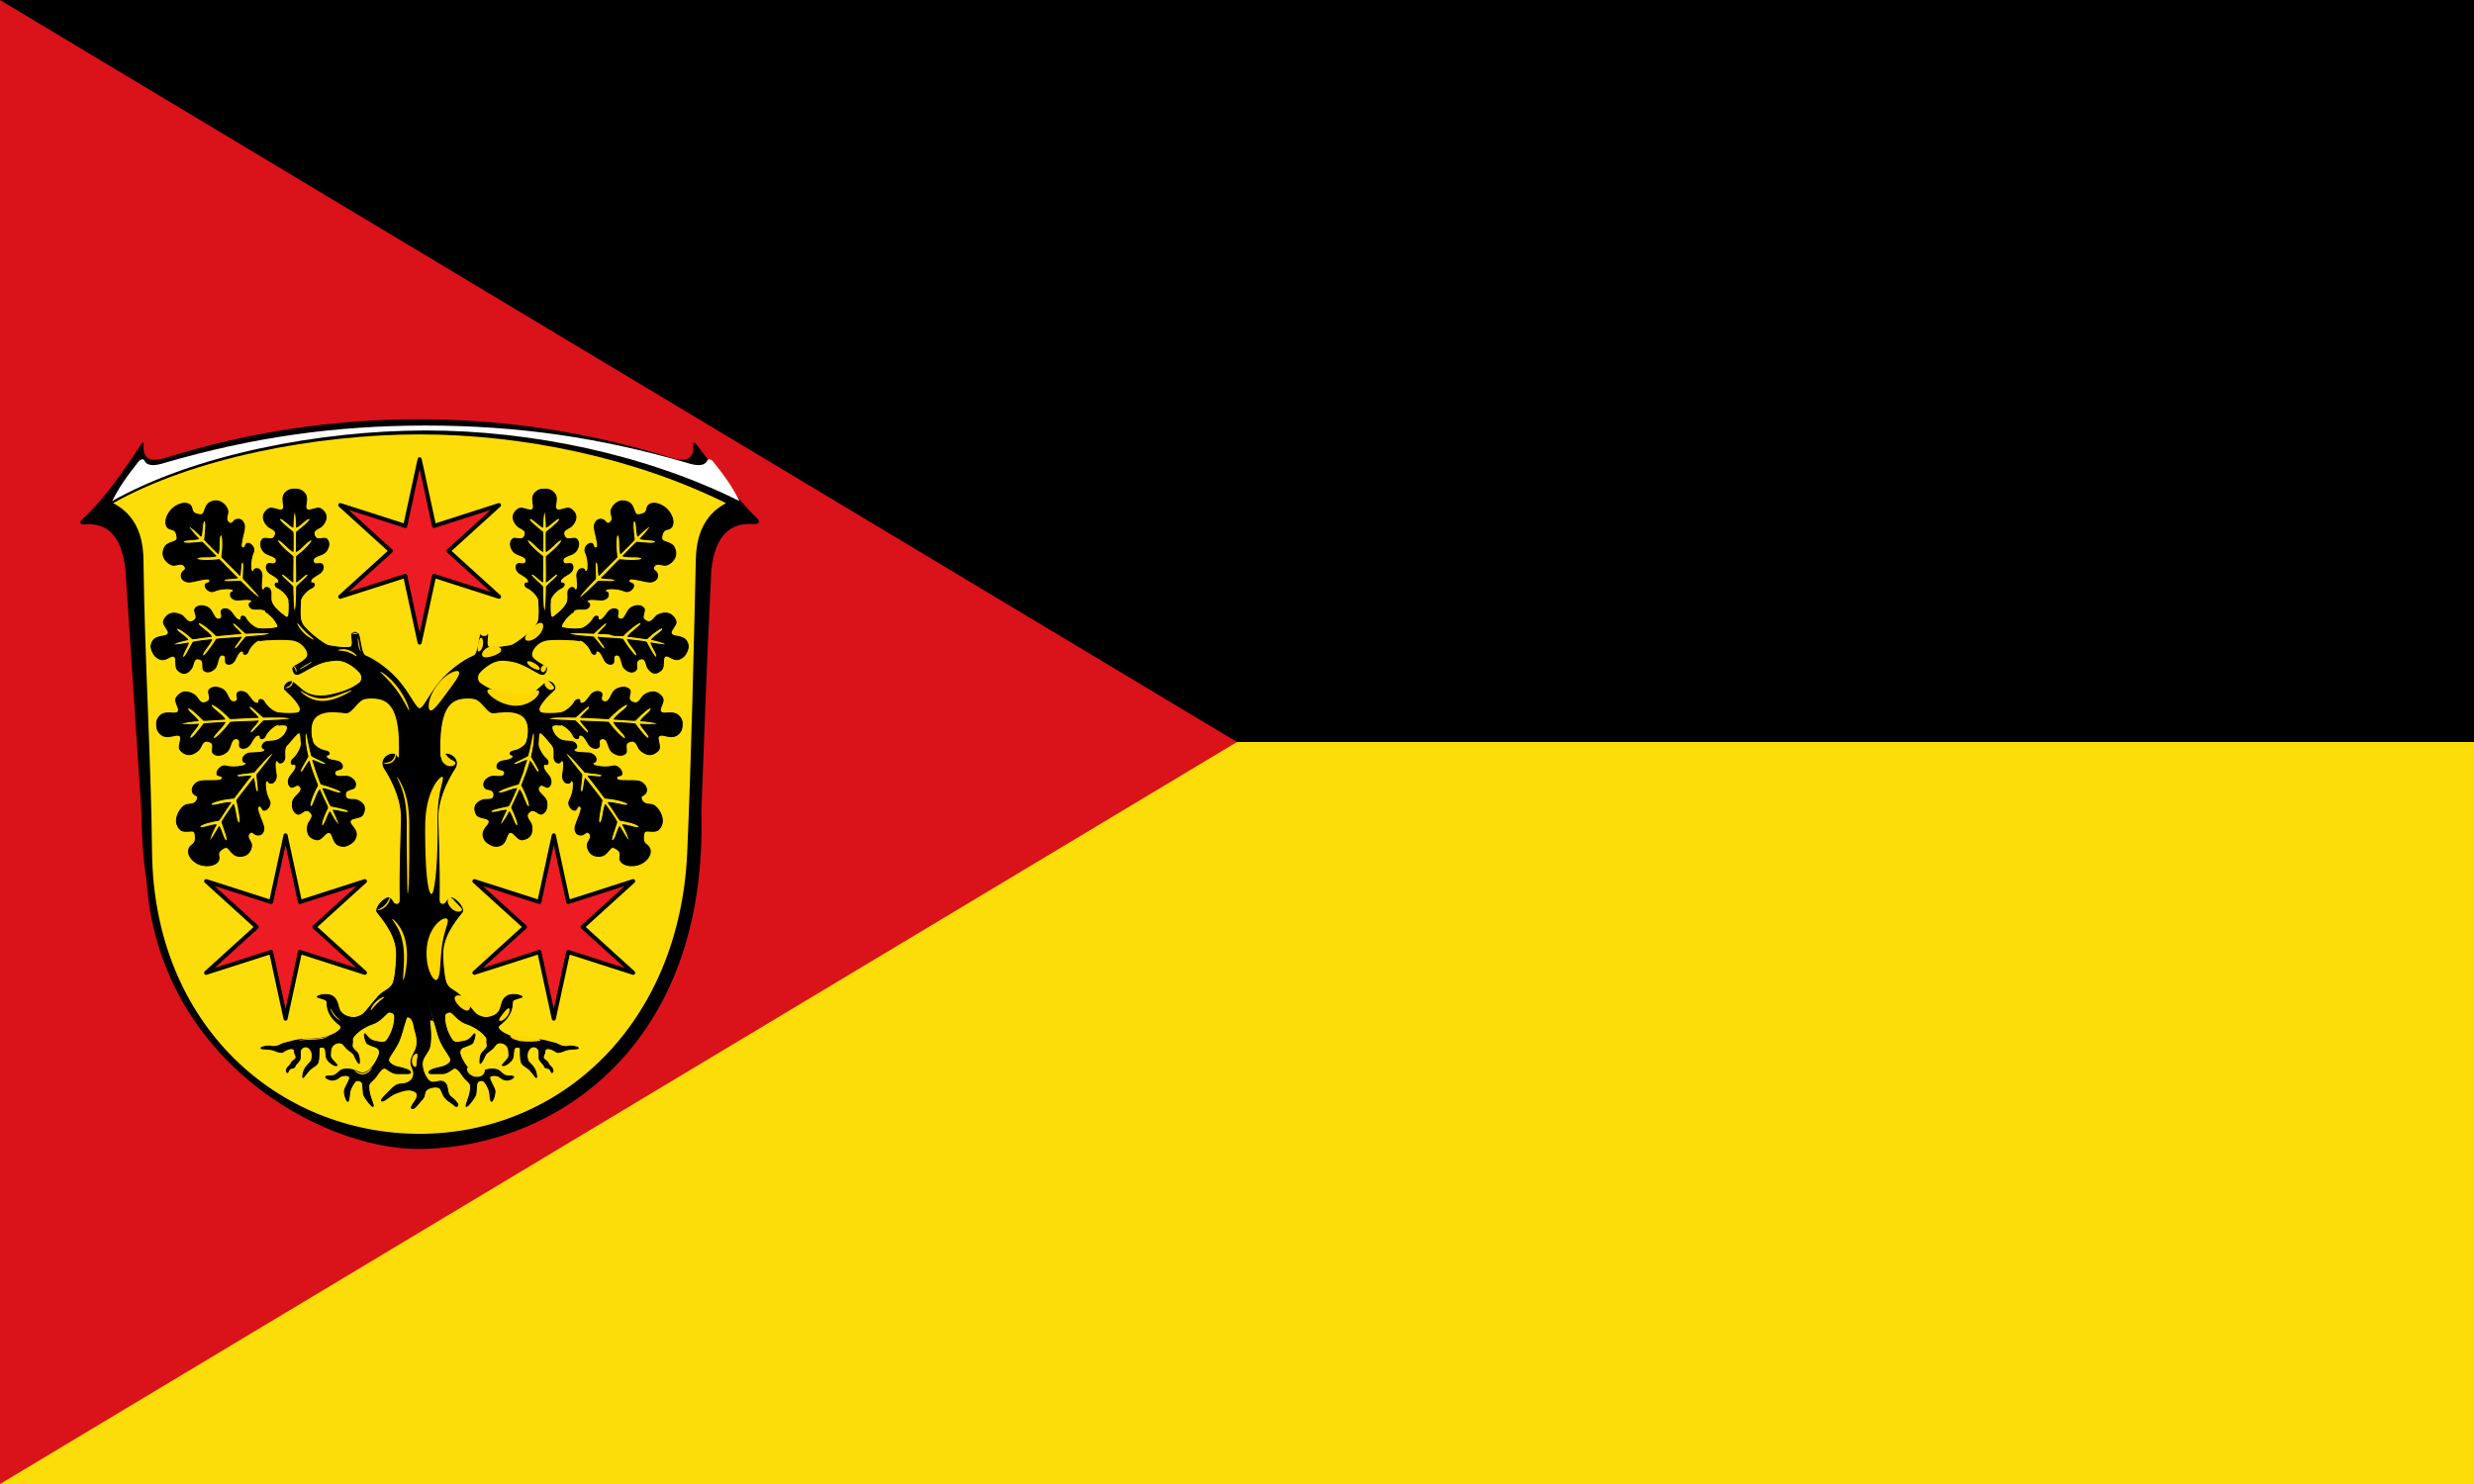<?xml version="1.0" encoding="UTF-8" standalone="no"?>
<svg xmlns="http://www.w3.org/2000/svg" width="500" height="300">
 <rect width="100%" height="100%" fill="#333333" stroke="none"/>
 <g color="#000">
  <path d="m500 150v-150h-500v150"/>
  <path d="m500 300v-150h-500v150" fill="#fcdd09"/>
 </g>
 <g fill-rule="evenodd">
  <path d="M 0,0 250,150 0,300" fill="#da121a"/>
  <path id="wappen_umriss" d="m84.55 232.27c27.679-.168 58.53-20.849 57.19-68.13.728-19.393 1.064-29.472 2.02-48.865.765-7.186 3.938-9.668 8.511-9.333 1.213.037 1.344-.541.803-1.12-2.706-2.52-5.767-6.271-12.486-15.193-.168-.168-.541-.168-.523 0 .355 3.117-1.269 3.957-4.61 2.856-16.481-5.152-33.54-7.727-50.897-7.727-17.339 0-34.417 2.576-50.897 7.727-3.341 1.101-4.965.261-4.61-2.856.019-.168-.261-.168-.411 0-5.786 8.922-9.313 12.954-12.15 15.455-.355.411-.411.933.523.915 4.554-.336 7.578 2.09 8.343 9.277 1.325 19.393 1.922 29.472 3.229 48.865.019 4.965.373 9.612 1.045 13.98 2.426 35.743 34.884 54.15 54.929 54.15"/>
  <g stroke="#000" stroke-linejoin="round" stroke-linecap="round">
   <path d="m84.81 87.61c-20.792 0-45.894 4.72-62.39 14.11 3.938 1.885 6.285 5.437 6.364 11.354.287 21.662 1.518 39.2 1.737 59.15.387 35.31 25.755 57.19 54.29 57.19 28.538 0 52.785-22.19 54.29-57.19.834-19.368 1.331-41.453 1.737-59.15.136-5.916 2.444-9.469 6.364-11.354-18.739-9.388-41.601-14.11-62.39-14.11" id="schild" fill="#fcdd09" stroke-width=".415"/>
   <path id="stamm" d="m87.76 206.55c.49 1.4.723 2.763 1.325 4.08.544 1.19 1.456 2.357 1.921 3.218.244.453.071.834-.215 1.084-.39.34-.931.632-1.477.75-.961.207-2.632.575-2.652 1.13-.013.366 1.281.165 2.621.218 1.412.056 2.186-1.25 2.769-1.093.553.15 1.059.904 1.562 1.649.437.648 1.226 1.165 1.418 1.584.227.497-.008 1.564-.113 2.044-.165.759-.932 2.44-.662 2.45.333.012 1.362-1.374 1.785-2.124.276-.491.162-2.02.375-2.627.12-.341.922-.7 1.359-.344.399.325 1.077 1.589 1.161 2.113.138.864.144 2 .412 1.956.313-.052.703-1.371.691-1.998-.013-.7-.982-1.972-1.085-2.72-.072-.519.851-.596 1.519-.453.613.131.902.857 2.028.887.464.012 1.31-.379 1.31-.647 0-.224-.799-.156-1.204-.194-.89-.085-1.297-.757-1.836-1.125-.386-.263-1.658-.42-2.762-.014-.868.319-1.675 1.012-2.945.023-1.013-.789-2.01-2.727-2.123-3.45-.118-.742.399-1.13.701-1.237.627-.224 1.716-.603 1.88-.864.231-.369.663-1.876.349-1.861-.116.006-.836 1.302-1.894 1.47-.586.093-1.951.591-2.487-.07-.812-1-1.761-3.263-1.626-5.067.041-.553.978-.874 1.331-.662.425.255 1.648 1.859 3.147 2.321 1.836.566 4.341 2.445 4.073 3.379-.113.395.161.75.022 1.252-.133.48-.95.999-1.154 1.454-.367.816-.266 1.614-.267 1.836-.002.37.54-.431 1.061-1.636.194-.448 1.132-.925 1.52-1.358.525-.586.686-1.01 1.295-1.085.645-.081 1.267.207 1.633.744.358.526.322 1.372.337 1.819.026.784-1.519 1.817-1.322 1.995.267.241 1.409-.398 1.947-1.214.497-.755.052-2.06.696-2.41.201-.109.986-.211.979.335-.008.624.004 1.978.172 2.589.184.672 1.031.984 1.559 1.448.773.679 1.508 2.023 1.547 1.657.026-.243-.024-1.314-.733-2.188-.287-.354-.933-.908-1.046-1.28-.301-.99-.07-1.707.23-2.132.809-1.142 1.895-.36 2.04.226.081.328-.029 1.018.038 1.583.066.557 1.04 1.211 1.099 1.662.04.304.789.245.981.435.391.389.365.852.555.73.168-.108.248-.49-.036-.927-.19-.293-.696-.59-.759-.93-.068-.366-.857-.769-.962-.996-.216-.468.28-.996.253-1.216-.09-.726.54-1.293 2.414-.059.324.213 1.367-.206 1.593-.306 1.069-.47 2.771-.225 2.778-.498.006-.226-1.448-.57-2.187-.337-.268.084-.675-.005-.997-.05-.537-.076-1.075-.559-1.621-.626-.558-.069-2.17-.76-4.257-.785-2.324-.028-4.825-.197-6.745-1.769-.27-.221-.592-.715-.138-1.071 2.025-1.589 2.588-3.01 2.611-4.714.009-.688 2.118-.788 1.943-1.072-.115-.187-1.977-.814-3.16-.011-1.083.735-.884 2.147-1.487 3.01-.643.916-1.637 1.109-2.258 1.225-.804.15-1.892-.311-2.317-.65-.685-.546-2.169-2.61-3.17-3.67-1.23-1.301-2.615-1.316-3.07-3.048-.427-1.625-.65-4.84-.515-6.31.336-3.671 3.406-6.942 3.863-7.598.473-.679-.756-2.302-1.931-2.833-.803-.363-1.285 1.058-1.545 1.154-.965.358-1.171-.35-1.159-.896.14-6.121-.246-14.7-.258-16.483-.031-4.66 2.925-9.252 3.379-9.936 1.132-1.707-.586-3.087-1.757-2.944-.511.062-.604.479-.774.637-.307.287-.418-.075-.427-.375-.295-9.01 1.767-11.06 4.279-11.518.763-.139 1.828-.171 2.686 0 1.574.315 2.667 3 3.87 2.868 3.121-.353 4.215-.248 5.486.398 1.446.735 2.01 2.77 1.241 5.664.884-1.537.994-2.174 1.388-2.442.35.559.39 1.097.859 2.794.094-1.181.043-2.183.381-2.354.386-.196 1.515 1.322 2.47 2.428.217-.239.882-.933 1.255-1.222-.871-.792-1.388-2.045-1.295-2.331.067-.205.119-.677 1.765-.423-1.689-.629-2.141-.629-2.641-1.211.474-.418 1.084-.571 2.687-1.082-2.904.205-4.162.094-4.358-.629-.083-.307-.083-.483.12-.899.725-1.487 2.962-3.332 2.99-3.411.332-.921-.956-1.846-1.531-1.493-1.638 1.01-2.268 2.637-5.204 2.822-1.057.067-1.824-.048-2.64-.225-2.065-.45-4.137-1.103-5.794-2.414-.539-.426-.52-1.546-.064-2.06 1.068-1.203 2.535-2.242 4.121-2.511.622-.105 1.725.046 2.833.258 1.855.354 4.654 2.183 5.289 2.459.594.258.932.109 1.132-.254.116-.211.23-.486.207-.819-.038-.558-1.943-1.041-2.829-2.223-.366-.488-.117-1.279.231-1.78.357-.515.979-1.258 2.239-1.658 1.063-.337 6.144-.222 7.081.058-.439-.349-3.02-.903-3.62-1.32.618-.276 2.919-.514 3.753-.917-1.477.109-2.971-.245-3.463-.323-.35-.055-.49-.345-.244-.768.174-.299.555-1.286 2.382-2.594-.251-.337-1.102-1.036-1.369-1.355-.357.792-2.451 2.331-2.619 2.446-.454.31-.666-.102-.7-.258-.115-.521-.135-2.315-.079-2.876-.6 1-.514 2.799-1.114 3.968-.591-.891-.662-3.168-1.18-3.968.29 3.757-.139 4.02-.331 4.518-.353.917-3.064 3.246-4.893 4.282-.513.29-3.838.748-4.846.489-.746-.192-.256-2.059-.286-2.532-.034-.534-.99-.661-1.317-.171-.398.595-.517 4.04-1.405 4.421-2.508 1.071-5.183 3.23-6.874 5.254-2.345 2.807-3.316 5.445-4.141 5.445-.825 0-1.796-2.638-4.141-5.445-1.691-2.024-4.366-4.183-6.874-5.254-.888-.379-1.01-3.825-1.405-4.421-.327-.49-1.283-.363-1.317.171-.03.473.46 2.34-.286 2.532-1.01.259-4.333-.199-4.846-.489-1.83-1.035-4.54-3.365-4.893-4.282-.192-.498-.62-.761-.331-4.518-.517.8-.588 3.077-1.18 3.968-.601-1.169-.514-2.967-1.114-3.968.056.561.036 2.355-.079 2.876-.034.155-.246.568-.7.258-.168-.115-2.262-1.655-2.619-2.446-.266.319-1.117 1.017-1.369 1.355 1.827 1.308 2.208 2.295 2.382 2.594.246.422.105.712-.244.768-.491.078-1.986.432-3.463.323.834.402 3.135.64 3.753.917-.604.416-3.181.971-3.62 1.32.936-.28 6.02-.396 7.081-.058 1.26.4 1.881 1.143 2.239 1.658.348.501.597 1.292.231 1.78-.886 1.182-2.791 1.664-2.829 2.223-.023.333.091.608.207.819.2.363.537.511 1.132.254.635-.275 3.435-2.104 5.289-2.459 1.108-.212 2.211-.363 2.833-.258 1.586.269 3.053 1.308 4.121 2.511.456.514.474 1.634-.064 2.06-1.658 1.312-3.729 1.964-5.794 2.414-.815.178-1.583.292-2.64.225-2.936-.185-3.566-1.815-5.204-2.822-.575-.353-1.863.572-1.531 1.493.029.079 2.266 1.924 2.99 3.411.203.416.203.592.12.899-.196.723-1.453.834-4.357.629 1.603.512 2.213.665 2.687 1.082-.5.582-.952.582-2.641 1.211 1.646-.254 1.698.218 1.765.423.093.285-.424 1.539-1.295 2.331.373.289 1.038.983 1.255 1.222.954-1.107 2.084-2.624 2.47-2.428.337.171.286 1.173.381 2.354.469-1.697.509-2.235.859-2.794.393.269.504.905 1.388 2.442-.766-2.894-.204-4.929 1.241-5.664 1.271-.646 2.365-.752 5.486-.398 1.202.136 2.295-2.554 3.87-2.868.858-.171 1.923-.139 2.686 0 2.513.458 4.575 2.504 4.279 11.518-.001.3-.12.662-.427.375-.17-.158-.263-.575-.774-.637-1.171-.142-2.889 1.238-1.757 2.944.454.684 3.411 5.276 3.379 9.936-.012 1.783-.397 10.362-.258 16.483.012.546-.194 1.254-1.159.896-.26-.096-.742-1.517-1.545-1.154-1.175.531-2.404 2.154-1.931 2.833.457.656 3.527 3.927 3.863 7.598.135 1.47-.088 4.685-.515 6.31-.455 1.732-1.84 1.747-3.07 3.048-1 1.06-2.486 3.124-3.17 3.67-.425.338-1.513.8-2.317.65-.622-.116-1.616-.309-2.258-1.225-.603-.86-.404-2.271-1.487-3.01-1.182-.803-3.044-.175-3.16.011-.175.284 1.934.383 1.943 1.072.023 1.707.586 3.124 2.611 4.714.453.356.131.85-.138 1.071-1.92 1.571-4.421 1.741-6.745 1.769-2.087.025-3.699.716-4.257.785-.546.068-1.084.55-1.621.626-.322.046-.729.135-.997.05-.739-.233-2.193.112-2.187.337.007.272 1.709.028 2.778.498.227.1 1.269.519 1.593.306 1.873-1.235 2.503-.667 2.414.059-.027.22.469.748.253 1.216-.105.227-.895.63-.962.996-.063.34-.568.638-.759.93-.284.438-.204.819-.036.927.189.122.163-.341.555-.73.191-.19.941-.131.981-.435.059-.451 1.033-1.104 1.099-1.662.067-.565-.044-1.255.038-1.583.145-.586 1.231-1.368 2.04-.226.301.424.531 1.141.23 2.132-.113.372-.759.926-1.046 1.28-.709.874-.758 1.945-.733 2.188.039.366.774-.979 1.547-1.657.529-.464 1.375-.776 1.559-1.448.168-.611.18-1.965.172-2.589-.007-.546.778-.444.979-.335.644.35.199 1.655.696 2.41.537.816 1.679 1.455 1.947 1.214.198-.178-1.348-1.211-1.322-1.995.015-.447-.021-1.293.337-1.819.365-.537.988-.825 1.633-.744.609.076.771.499 1.295 1.085.388.433 1.326.91 1.52 1.358.521 1.205 1.063 2.01 1.061 1.636-.002-.221.1-1.019-.267-1.836-.205-.455-1.021-.974-1.154-1.454-.139-.502.136-.857.022-1.252-.268-.934 2.237-2.814 4.073-3.379 1.5-.462 2.723-2.066 3.147-2.321.353-.212 1.289.109 1.331.662.134 1.803-.814 4.065-1.626 5.067-.536.661-1.902.163-2.487.07-1.058-.167-1.778-1.464-1.894-1.47-.314-.015.117 1.493.349 1.861.164.261 1.253.64 1.88.864.302.108.819.496.701 1.237-.115.723-1.11 2.661-2.123 3.45-1.27.989-2.077.296-2.945-.023-1.104-.406-2.377-.249-2.762.014-.539.368-.946 1.041-1.836 1.125-.405.038-1.204-.03-1.204.194 0 .269.846.659 1.31.647 1.127-.03 1.415-.756 2.028-.887.667-.143 1.59-.066 1.519.453-.103.748-1.072 2.02-1.085 2.72-.012.628.378 1.947.691 1.998.268.044.274-1.092.412-1.956.084-.524.762-1.788 1.161-2.113.437-.356 1.239.003 1.359.344.213.609.098 2.137.375 2.627.423.75 1.452 2.135 1.785 2.124.27-.001-.497-1.69-.662-2.45-.104-.48-.339-1.547-.113-2.044.192-.419.98-.936 1.418-1.584.503-.745 1.01-1.499 1.562-1.649.583-.158 1.357 1.149 2.769 1.093 1.339-.053 2.634.148 2.621-.218-.02-.555-1.691-.923-2.652-1.13-.546-.118-1.087-.41-1.477-.75-.287-.25-.46-.631-.215-1.084.465-.862 1.377-2.028 1.921-3.218.602-1.317.835-2.681 1.325-4.08l2.952-9.973z" stroke-width=".207"/>
   <g fill="#ed1c24" stroke-width=".829" stroke-miterlimit="8" transform="scale(1 1)">
    <path id="stern_mitte" d="m84.81 92.85l2.917 13.47 13.12-4.209-10.207 9.261 10.207 9.261-13.12-4.209-2.917 13.47-2.917-13.47-13.12 4.209 10.207-9.261-10.207-9.261 13.12 4.209z"/>
    <path d="m57.707 168.87l2.917 13.47 13.12-4.209-10.207 9.261 10.207 9.261-13.12-4.209-2.917 13.47-2.917-13.47-13.12 4.209 10.207-9.261-10.207-9.261 13.12 4.209z" id="stern_links"/>
    <path id="stern_rechts" d="m111.92 168.87l2.917 13.47 13.12-4.209-10.207 9.261 10.207 9.261-13.12-4.209-2.917 13.47-2.917-13.47-13.12 4.209 10.207-9.261-10.207-9.261 13.12 4.209z"/>
   </g>
   <g stroke-width=".207">
    <path d="m98.95 170.66c-.59-.342-1.062-.706-1.289-1.619-.235-.95.49-1.703.929-2.264.318-.406.52-1.01-.289-1.259-.805-.251-1.736-.285-2.043-.925-.9-1.883.533-2.582 1.269-2.863.601-.229 1.55.063 2.044-.347.303-.252.33-.861.157-1.219-.38-.787-1.547-.371-1.849-1.087-.425-1.01.52-1.725 1.038-1.974.71-.341 1.617-.047 2.434-.157.244-.033.416-.141.521-.28.154-.209.16-.485.043-.687-.319-.553-1.269-.241-1.447-.834-.156-.517.25-1.111 1.078-1.297.641-.144 1.125-.154 1.722-.42.229-.102.505-.403.416-.632-.129-.331-.452-.03-.566-.397-.087-.28.289-.548.65-.587.942-.102 2.409-.943 2.706-1.836.678-2.035.312-3.61.241-4.67l1.137-.071 1.137-.071c.056.966-.264 3.142-.269 5.164-.002.919.972 2.551 1.702 3.122.295.231.482.74.245 1-.241.267-.478-.112-.71.099-.203.185-.153.652-.029.895.351.687.666.908 1.1 1.54.522.762.384 1.681-.11 2.067-.496.388-1.093-.514-1.657-.279-.23.095-.422.339-.463.629-.026.196.016.414.161.625.474.689 1.33 1.173 1.517 2.026.139.633.152 2.064-.976 2.51-.512.202-1.416-.901-2.031-.718-.399.119-.879.575-.911.995-.052.697.729 1.287.867 1.972.163.81.328 2.603-1.818 2.937-.714.111-1.234-.693-1.869-1.241-.643-.555-1.06-.042-1.244.451-.258.687-.546 1.721-1.495 2-.906.271-1.462.037-2.049-.303zm8.468-17.697c.539 1.04 2.332 3.611 1.188 3.062-.307-.148-.791-1.299-1.463-2.113-.195.954-.891 2.794-1.473 4.254-.118.296-.202.511-.229.602.698 1.156 2.2 4.701 1.279 4.281-.527-.24-.932-2.342-1.704-3.349-.577 1.404-1.591 3.339-1.607 3.551.563 1.186 1.796 3.954.962 3.623-.468-.186-.826-1.894-1.421-2.738-.335.68-1.217 2.254-1.865 2.75.065-.758.896-2.459 1.222-3.078-1.06.013-2.584.66-3.03.358-.683-.461 2.122-.968 3.464-1.247.22-.195 1.01-2.052 1.649-3.489-1.33.138-2.983 1.131-3.586.841-.726-.35 2.47-1.416 3.946-1.787.043-.082.133-.294.248-.586 1.476-3.77.233-.968 1.424-4.193-1.027.338-1.993.905-2.364.83-1.093-.22 1.501-1.044 2.597-1.767.187-.652.415-1.614.651-2.797.212-1.062.365-1.999.535-1.968.18-.008.207.953.09 2.063-.126 1.199-.368 2.252-.512 2.897z"/>
    <path d="m138.78 131.81c-.297.616-.611 1.077-1.435 1.418-.833.345-1.572-.19-2.157-.49-.424-.218-.999-.261-1.074.563-.076.833.043 1.685-.455 2.146-1.4 1.299-2.239.285-2.705-.366-.349-.488-.349-1.474-.858-1.81-.316-.209-.891-.052-1.176.219-.605.574.09 1.586-.472 2.065-.818.698-1.815.006-2.234-.432-.024-.025-.046-.05-.068-.076-.483-.582-.48-1.472-.811-2.182-.258-.553-.832-.553-1.111-.283-.436.422.099 1.284-.422 1.582-.477.273-1.217.031-1.634-.717-.328-.589-.447-1.025-.873-1.548-.16-.196-.533-.398-.751-.267-.279.167.032.462-.292.621-.281.138-.648-.176-.762-.519-.29-.873-1.434-2.189-2.335-2.387-2.159-.475-3.704-.222-4.868-.302l.076-1.117.076-1.117c1.177.08 2.619.519 4.848.3.911-.089 2.227-1.259 2.63-2.084.159-.325.574-.596.842-.421.302.197-.042.462.213.661.203.158.611.011.802-.16.523-.468.689-.858 1.133-1.401.552-.674 1.384-.79 1.847-.433.482.372-.208 1.155.157 1.634.241.316.837.419 1.22-.069.483-.613.696-1.505 1.347-1.95.029-.02.058-.04.089-.059.52-.32 1.817-.789 2.581.145.347.424-.43 1.6-.07 2.127.232.34.812.66 1.227.569.703-.153 1.014-1.05 1.669-1.367.72-.349 2.6-.986 3.579 1.098.314.668-.403 1.334-.794 2.049-.4.731.225 1.029.76 1.121.746.128 1.899.271 2.337 1.199.41.866.205 1.449-.079 2.04zm-18.811-3.8c.947-.746 2.842-2.929 2.608-1.778-.07.342-1.01 1.042-1.653 1.86 4.251-.033 1.083.403 4.998.412.256-.282.633-.651 1.056-1.026 1.134-1.017 2.659-2.109 2.577-1.434-.068.557-1.921 1.593-2.638 2.597 1.456.137 3.638.505 3.817.464.9-.827 3.317-2.863 3.216-1.899-.047.445-1.639 1.306-2.245 2.077.777.13 2.447.526 3.099 1.059-.667.098-2.611-.24-3.225-.358.324 1.034 1.304 2.213 1.124 2.756-.235.707-1.394-1.658-2.084-2.905-.264-.16-2.213-.328-3.775-.525.516 1.223 1.955 2.478 1.861 3.137-.09.626-1.158-.715-2.053-1.989-.318-.454-.611-.898-.803-1.221-1.063-.215-3.574-.207-4.975-.41.533.908 1.334 1.715 1.351 2.075.054 1.136-1.437-1.229-2.306-2.119-1.094-.103-4.886-.336-4.826-.68-.018-.351 3.772-.13 4.876-.092z"/>
    <path d="m110.05 98.88c-.685 0-1.283.077-1.938.765-.683.717-.422 1.75-.311 2.469.08.518-.033 1.159-.868.985-.828-.172-1.671-.612-2.249-.181-1.718 1.278-.756 2.685-.233 3.305.434.515 1.416.689 1.678 1.309.16.378-.083.972-.395 1.238-.552.47-1.701-.234-2.151.207-.829.813-.244 1.993.136 2.476.517.656 1.492.755 2.203 1.192.537.33.482.932.181 1.199-.462.411-1.309-.217-1.653.298-.322.483-.135 1.291.596 1.789.582.396 1.01.544 1.516 1.03.189.18.368.582.22.797-.188.273-.472-.062-.655.259-.161.282.137.683.48.823.871.356 2.147 1.617 2.294 2.547.357 2.251 0 3.782 0 4.984h1.147 1.147c0-1.202-.357-2.733 0-4.984.147-.93 1.423-2.191 2.294-2.547.342-.14.647-.541.486-.823-.183-.321-.473.014-.661-.259-.148-.216.031-.617.22-.797.51-.486.934-.634 1.516-1.03.732-.498.918-1.306.596-1.789-.343-.515-1.19.113-1.653-.298-.301-.267-.349-.868.188-1.199.711-.438 1.68-.536 2.197-1.192.381-.483.971-1.663.143-2.476-.45-.441-1.606.263-2.158-.207-.312-.266-.549-.86-.389-1.238.263-.621 1.238-.794 1.672-1.309.523-.62 1.491-2.027-.227-3.305-.578-.43-1.42.009-2.249.181-.836.174-.955-.467-.875-.985.111-.719.372-1.752-.311-2.469-.654-.687-1.253-.765-1.938-.765zm.396 19.715c.838-.933 3.176-2.669 2-2.522-.36.045-1.136.937-2.02 1.542.061-.805-.046-4.661 0-5.125 1.168-.864 3.823-3.329 2.916-3.339-.631-.007-1.8 1.671-2.948 2.314.023-1.562-.066-3.665.032-3.907 1.063-.836 3.386-2.662 2.527-2.755-.522-.056-1.607 1.265-2.54 1.756.001-.735-.042-2.591-.364-3.318-.321.727-.373 2.583-.364 3.318-.932-.492-2.02-1.813-2.54-1.756-.86.093 1.464 1.92 2.527 2.755.098.242.009 2.344.032 3.907-1.148-.642-2.317-2.32-2.948-2.314-.907.001 1.747 2.475 2.916 3.339.046.464-.061 4.32 0 5.125-.886-.606-1.661-1.497-2.02-1.542-1.174-.147 1.164 1.589 2 2.522.033 1.128.04 5.02.396 4.976.356.04.363-3.848.396-4.976z"/>
    <path d="m31.67 146.7c.056.683.189 1.272.992 1.864.838.617 1.943.268 2.718.096.559-.124 1.266-.065 1.14.783-.124.84-.537 1.717-.025 2.258 1.519 1.607 2.966.537 3.601-.032.527-.473.647-1.466 1.303-1.774.4-.188 1.06.012 1.369.305.546.518-.142 1.714.363 2.133.93.77 2.161.111 2.659-.3.676-.557.729-1.536 1.164-2.272.329-.556.984-.535 1.288-.249.468.44-.167 1.319.404 1.634.536.296 1.394.069 1.898-.684.402-.6.544-1.031 1.051-1.561.188-.197.616-.392.855-.252.303.177-.05.474.303.644.31.15.733-.162.874-.509.357-.883 1.696-2.196 2.707-2.364 2.449-.406 4.125-.049 5.436-.042l.006-1.147.006-1.147c-1.326-.007-3.01.35-5.493.043-1.027-.127-2.454-1.362-2.876-2.22-.166-.337-.622-.627-.93-.456-.351.195.032.472-.265.671-.234.156-.685-.006-.892-.187-.559-.488-.741-.905-1.207-1.468-.586-.707-1.498-.852-2.02-.504-.557.371.183 1.182-.249 1.667-.281.315-.943.398-1.339-.119-.523-.684-.687-1.646-1.447-2.12-.56-.349-1.913-.86-2.763.025-.461.481.394 1.584-.09 2.169-.274.331-.913.61-1.341.479-.703-.216-.962-1.175-1.562-1.568-.723-.473-2.355-1.326-3.632.496-.43.613.119 1.416.372 2.227.255.819-.439.991-1.014.956-.797-.049-1.951-.219-2.681.526-.7.713-.735 1.317-.68 1.999zm21.568-1.741c-.525-.402-1.288-1.17-1.896-1.689-.609-.519-1.061-.791-.956-.208.065.358 1.081 1.092 1.777 1.953-.443-.015-1.721.046-2.952.116-1.231.07-2.414.15-2.67.141-.505-.558-1.474-1.46-2.316-2.107-.842-.647-1.553-1.039-1.53-.586.033.63 1.954 1.683 2.724 2.788-1.714.076-4.01.317-4.283.237-.494-.499-1.283-1.293-1.955-1.853-.673-.56-1.228-.886-1.248-.453-.024.526 1.506 1.503 2.11 2.395-.806.047-2.834.248-3.605.629.819.26 2.853.162 3.656.096-.472.968-1.834 2.155-1.734 2.672.082.425.577.022 1.158-.628.581-.65 1.249-1.545 1.669-2.106.258-.116 2.563-.18 4.271-.302-.637 1.186-2.39 2.468-2.343 3.097.034.453.677-.027 1.424-.77.747-.743 1.601-1.749 2.042-2.358.253-.037 1.435-.085 2.664-.129 1.229-.044 2.504-.081 2.944-.128-.631.909-1.569 1.723-1.603 2.086-.055.59.363.281.921-.284.558-.565 1.258-1.384 1.754-1.819.617-.036 1.989-.086 3.201-.16 1.212-.074 2.265-.174 2.241-.352.02-.178-1.036-.26-2.254-.286-1.217-.027-2.594.003-3.214.006z"/>
    <path d="m70.68 170.66c.589-.341 1.063-.707 1.289-1.619.236-.952-.489-1.703-.929-2.264-.317-.404-.52-1.01.289-1.259.802-.25 1.738-.288 2.043-.925.453-.947.318-1.588-.021-2.032-.339-.444-.884-.692-1.248-.831-.604-.231-1.549.063-2.044-.347-.301-.25-.33-.861-.157-1.219.153-.316.559-.447.954-.57.395-.124.778-.241.895-.517.214-.508.083-.936-.165-1.271-.248-.335-.614-.578-.873-.702-.701-.336-1.628-.048-2.434-.157-.244-.033-.416-.141-.521-.28-.154-.208-.16-.485-.043-.687.15-.26.472-.327.776-.402.304-.075.588-.157.671-.432.155-.516-.247-1.11-1.077-1.297-.661-.149-1.106-.145-1.722-.42-.228-.102-.504-.404-.416-.632.112-.289.467-.075.566-.397.087-.283-.289-.548-.65-.587-.46-.05-1.068-.281-1.595-.621-.527-.34-.97-.79-1.111-1.214-.342-1.027-.417-1.931-.401-2.701.016-.77.123-1.408.161-1.969l-1.137-.071-1.137-.071c-.037.63.036 1.346.111 2.186.076.84.154 1.802.158 2.978 0.0.486-.245 1.106-.576 1.691-.331.586-.75 1.137-1.125 1.431-.295.231-.48.742-.245 1 .268.296.451-.137.71.099.204.186.153.652.029.895-.334.654-.687.938-1.1 1.54-.259.378-.357.8-.326 1.174.031.374.19.7.436.893.262.205.528.07.803-.082.275-.152.559-.32.854-.197.23.096.422.339.463.629.026.196-.016.414-.161.625-.479.696-1.328 1.165-1.517 2.026-.069.317-.109.832.013 1.325.122.493.404.964.963 1.185.304.12.633-.116.977-.352.343-.236.701-.472 1.054-.366.4.119.879.572.911.995.052.694-.73 1.292-.867 1.972-.082.409-.166 1.056.043 1.647.209.591.708 1.124 1.775 1.29.718.112 1.231-.691 1.869-1.241.643-.555 1.059-.044 1.244.451.257.687.548 1.721 1.495 2 .907.272 1.46.038 2.049-.303zm-8.468-17.697c-.145.279-.364.635-.589 1.01-.226.375-.458.77-.636 1.117-.356.694-.496 1.191.037.935.164-.078.356-.401.595-.807.239-.405.527-.893.868-1.307.065.318.297 1.098.591 1.937.294.839.649 1.734.882 2.317.117.296.203.512.229.602-.374.619-.92 1.766-1.247 2.731-.327.965-.443 1.737-.033 1.55.285-.13.505-.711.76-1.387.255-.675.546-1.444.944-1.963.296.721.688 1.548 1.014 2.223.326.675.583 1.199.593 1.329-.288.608-.738 1.586-1 2.381-.267.795-.357 1.401.043 1.243.243-.096.444-.569.663-1.122.219-.554.456-1.188.758-1.616.162.329.467.899.815 1.444.348.545.737 1.066 1.05 1.306-.034-.393-.258-1-.513-1.591-.255-.59-.539-1.165-.708-1.487.523.007 1.172.173 1.745.297.573.124 1.07.206 1.286.06.356-.24-.182-.476-.972-.692-.791-.216-1.835-.419-2.491-.555-.097-.086-.357-.604-.667-1.279-.31-.674-.668-1.506-.982-2.21.649.067 1.402.354 2.066.581.664.227 1.238.396 1.52.26.406-.196-.234-.535-1.147-.885-.457-.175-.982-.354-1.48-.514-.498-.16-.97-.3-1.319-.388-.044-.082-.133-.294-.248-.586-.226-.577-.547-1.471-.819-2.301-.272-.83-.495-1.594-.605-1.893.507.167 1.01.395 1.428.57.42.174.758.296.936.26.289-.058.336-.153.227-.272-.109-.119-.372-.262-.705-.423-.332-.161-.733-.341-1.115-.526-.382-.185-.745-.375-1-.546-.077-.267-.19-.7-.307-1.199-.117-.499-.238-1.066-.344-1.598-.106-.532-.198-1.031-.283-1.394-.085-.363-.165-.59-.252-.574-.089-.004-.141.234-.156.613-.016.379.008.898.067 1.451.058.553.151 1.14.25 1.656.098.517.201.963.262 1.241z"/>
    <path d="m30.843 131.81c.145.301.299.575.519.813.22.238.507.44.911.612.422.18.807.136 1.169.011.362-.125.701-.332.992-.479.21-.106.465-.172.674-.106.209.066.37.263.404.677.034.41.018.839.059 1.219.041.381.138.714.381.939.353.327.664.508.945.583.281.075.533.045.759-.047.474-.188.834-.641 1.054-.949.356-.5.34-1.472.853-1.816.313-.21.888-.058 1.172.21.251.236.256.656.258 1.062.002.407 0.0.801.225.992.412.351.853.353 1.249.215.396-.137.744-.415.944-.624.023-.024.045-.049.066-.075.476-.575.485-1.481.811-2.182.258-.553.832-.553 1.111-.283.428.415-.087 1.291.422 1.582.478.274 1.217.031 1.634-.717.332-.595.442-1.019.873-1.548.16-.196.533-.398.751-.267.275.165-.028.463.292.621.281.138.649-.177.762-.519.289-.871 1.438-2.19 2.335-2.387 2.173-.478 3.691-.221 4.868-.302l-.076-1.118-.076-1.118c-1.165.08-2.631.518-4.848.3-.915-.09-2.226-1.257-2.63-2.084-.159-.325-.574-.596-.842-.421-.305.199.045.46-.213.661-.203.159-.611.011-.802-.16-.516-.462-.694-.864-1.133-1.401-.552-.674-1.385-.789-1.847-.433-.492.379.214 1.147-.157 1.634-.241.317-.836.42-1.22-.069-.488-.62-.689-1.5-1.347-1.95-.029-.02-.059-.039-.09-.057-.269-.158-.728-.345-1.218-.375-.491-.03-1.014.098-1.388.56-.203.251-.077.629.045 1.02.122.391.24.795.037 1.097-.231.342-.803.663-1.218.574-.682-.146-1.03-1.05-1.662-1.36-.389-.191-1.031-.447-1.714-.375-.649.063-1.349.435-1.817 1.419-.161.339-.06.672.127 1.011.187.339.459.687.655 1.053.198.369.139.627-.034.802-.173.175-.461.27-.734.315-.379.062-.852.124-1.292.292-.44.169-.847.444-1.067.902-.211.439-.261.801-.227 1.127.035.326.154.616.3.918zm18.811-3.8c-.481-.379-1.186-1.109-1.747-1.6-.561-.491-.976-.744-.861-.178.071.348 1 1.038 1.653 1.86-.395-.003-1.531.087-2.625.19-1.094.103-2.145.221-2.373.222-.255-.28-.635-.652-1.056-1.026-.579-.514-1.24-1.031-1.754-1.336-.513-.304-.874-.397-.833-.075.039.306.522.682 1.081 1.118.559.436 1.193.933 1.567 1.455-.762.073-1.652.199-2.381.309-.729.11-1.297.202-1.422.174-.49-.445-1.289-1.143-1.981-1.609-.692-.466-1.267-.703-1.222-.283.027.255.435.565.908.919.473.353 1.01.751 1.33 1.155-.379.065-1.061.21-1.706.417-.568.182-1.108.412-1.391.64.359.055.934 0 1.518-.077.662-.089 1.337-.208 1.708-.282-.151.491-.483 1.056-.746 1.563-.262.507-.457.954-.376 1.197.133.4.472-.044.877-.728.202-.342.422-.745.632-1.133.21-.389.411-.764.568-1.053.108-.066.669-.162 1.393-.257.724-.095 1.61-.188 2.364-.283-.249.591-.74 1.218-1.149 1.776-.408.558-.734 1.048-.688 1.352.048.321.332.138.716-.282.384-.419.874-1.073 1.312-1.699.32-.456.61-.896.803-1.222.222-.045 1.27-.133 2.361-.209 1.091-.077 2.224-.144 2.614-.2-.53.903-1.334 1.721-1.351 2.075-.027.577.331.265.807-.3.476-.565 1.071-1.382 1.499-1.819.548-.052 1.769-.136 2.846-.25 1.077-.113 2.01-.258 1.98-.43.009-.175-.934-.207-2.02-.192-1.083.015-2.307.081-2.859.1z"/>
    <path d="m51.33 156.08c-.646.129-1.724.199-2.514.321-.79.122-1.291.29-.779.589.314.184 1.532-.108 2.636-.068-.207.224-.647.772-1.143 1.414-.495.641-1.045 1.375-1.483 1.961-.39.52-.69.926-.793 1.043-.375.016-.891.068-1.443.152-.552.084-1.141.202-1.661.341-1.04.278-1.8.641-1.424.895.261.177.9.023 1.641-.15.741-.173 1.584-.363 2.255-.313-.506.687-1.06 1.522-1.504 2.213-.443.691-.779 1.237-.89 1.324-.623.102-1.581.279-2.386.518-.985.295-1.734.672-1.342.943.163.113.501.06.917-.043.416-.104.91-.257 1.384-.36.311-.067.613-.112.879-.112-.073.122-.163.279-.261.46-.228.421-.499.972-.711 1.508-.212.536-.367 1.057-.386 1.407.258-.238.566-.678.874-1.157.308-.479.616-.997.853-1.403.102-.175.191-.329.259-.451.134.228.25.507.359.799.166.444.317.918.475 1.297.158.379.323.663.507.734.443.172.271-.561-.024-1.491-.241-.763-.559-1.663-.756-2.258.026-.137.354-.678.804-1.353.45-.675 1.024-1.482 1.507-2.175.264.617.38 1.457.51 2.18.129.723.27 1.329.536 1.499.382.245.359-.516.218-1.534-.07-.509-.171-1.083-.275-1.621-.104-.538-.213-1.04-.309-1.402.08-.132.378-.535.773-1.044.447-.576 1.014-1.291 1.516-1.922.502-.631.938-1.178 1.111-1.427.279 1.067.296 2.298.55 2.559.413.424.445-.088.375-.872-.07-.784-.237-1.843-.242-2.499.374-.484 1.232-1.537 1.979-2.479.746-.942 1.379-1.776 1.232-1.879-.118-.135-.888.581-1.715 1.462-.827.881-1.707 1.929-2.109 2.394zm9.871-9.115c-.51.511-1.067 1.039-1.612 1.606-.545.567-1.07 1.162-1.531 1.831-.075.112-.146.226-.213.344-.446.796-.277 1.48-.291 2.359-.011.645-.435 1.109-.904 1.132-.392.02-.434-.42-.633-.474-.309-.084-.419.347-.417.837.002.681.119 1.276.227 2.108.082.634-.298 1.553-.958 1.607-.76.063-.52-.398-.764-.487-.334-.123-.486.382-.479.748.023 1.245.268 2.255.85 3.317.195.356.089.851-.156 1.246-.245.396-.631.693-.997.647-.357-.044-.392-.679-.718-.823-.19-.084-.532.164-.555.382-0.0.014-0.0.029 0 .043.144 1.209.904 2.511 1.209 3.65.109.405.063.889-.142 1.247-.205.358-.571.592-1.126.509-.321-.048-.533-.21-.713-.35-.18-.14-.329-.257-.529-.206-.3.076-.586.451-.591.756-.006.382.173.68.346.975.173.295.342.586.331.949-.004.136-.023.284-.056.434-.105.462-.357.962-.808 1.309-.451.347-1.105.544-2.027.374-.451-.083-.85-.441-1.186-.815-.337-.373-.611-.76-.837-.869-.202-.098-.485-.024-.759.119-.273.143-.535.354-.693.518-.333.344-.307.69-.259 1.034.048.344.118.688-.124 1.061-.336.519-.949.787-1.631.883-.682.096-1.431.018-2.02-.183-.589-.201-1.23-.6-1.691-1.13-.46-.53-.738-1.194-.601-1.888.098-.498.409-.74.703-.986.295-.246.573-.495.633-1.027.029-.253.035-.626-.013-.962-.048-.336-.15-.635-.352-.733-.226-.109-.72-.042-1.243-.019-.523.023-1.077.002-1.416-.323-.693-.665-.871-1.478-.753-2.259.118-.781.532-1.522.981-2.044.145-.167.293-.31.435-.427.379-.31.749-.355 1.121-.39.372-.035.745-.06 1.135-.315.311-.203.597-.723.579-1.079-.024-.474-.678-.343-.971-.97-.253-.541-.098-1.087.235-1.512.333-.425.844-.727 1.301-.808 1.285-.228 2.806.044 4.064-.209.015-.003.029-.008.044-.014.209-.087.371-.498.243-.662-.22-.281-.86-.127-.989-.469-.132-.351.076-.827.419-1.192.344-.364.822-.615 1.222-.518 1.19.288 2.251.263 3.501-.005.368-.079.844-.342.663-.65-.133-.225-.558.123-.622-.66-.055-.68.831-1.274 1.488-1.315.862-.054 1.479-.038 2.167-.14.495-.074.916-.241.801-.542-.074-.194-.525-.174-.541-.577-.018-.481.431-.984 1.09-1.066.899-.112 1.596.004 2.389-.485.118-.073.232-.149.344-.23.593-.415 1.067-1.019 1.528-1.658.461-.639.92-1.323 1.503-1.914.13.129.554.55.683.678.13.129.554.55.683.678z"/>
    <path d="m59.57 98.88c.685 0 1.283.077 1.938.765.683.717.422 1.75.311 2.469-.08.518.033 1.159.868.985.828-.172 1.671-.612 2.249-.181 1.718 1.278.756 2.685.233 3.305-.434.515-1.416.689-1.678 1.309-.16.378.083.972.395 1.238.552.47 1.701-.234 2.151.207.829.813.244 1.993-.136 2.476-.517.656-1.492.755-2.203 1.192-.537.33-.482.932-.181 1.199.462.411 1.309-.217 1.652.298.322.483.135 1.291-.596 1.789-.582.396-1.01.544-1.516 1.03-.189.18-.368.582-.22.797.188.273.472-.062.655.259.161.282-.137.683-.48.823-.871.356-2.147 1.617-2.294 2.547-.357 2.251 0 3.782 0 4.984h-1.147-1.147c0-1.202.357-2.733 0-4.984-.147-.93-1.423-2.191-2.294-2.547-.342-.14-.647-.541-.486-.823.183-.321.473.014.661-.259.148-.216-.031-.617-.22-.797-.509-.486-.934-.634-1.516-1.03-.732-.498-.918-1.306-.596-1.789.343-.515 1.19.113 1.653-.298.301-.267.349-.868-.188-1.199-.711-.438-1.68-.536-2.197-1.192-.381-.483-.971-1.663-.143-2.476.45-.441 1.606.263 2.158-.207.312-.266.549-.86.389-1.238-.263-.621-1.238-.794-1.672-1.309-.523-.62-1.491-2.027.227-3.305.578-.43 1.42.009 2.249.181.836.174.955-.467.875-.985-.111-.719-.372-1.752.311-2.469.654-.687 1.253-.765 1.938-.765zm-.396 19.715c-.838-.933-3.176-2.669-2-2.522.36.045 1.136.937 2.02 1.542-.061-.805.046-4.661 0-5.125-1.168-.864-3.823-3.329-2.916-3.339.631-.007 1.8 1.671 2.948 2.314-.023-1.562.066-3.665-.032-3.907-1.063-.836-3.386-2.662-2.527-2.755.522-.056 1.607 1.265 2.54 1.756-.001-.735.042-2.591.364-3.318.321.727.373 2.583.364 3.318.932-.492 2.02-1.813 2.54-1.756.86.093-1.464 1.92-2.527 2.755-.098.242-.009 2.344-.032 3.907 1.148-.642 2.317-2.32 2.948-2.314.907.001-1.747 2.475-2.916 3.339-.046.464.061 4.32 0 5.125.886-.606 1.661-1.497 2.02-1.542 1.174-.147-1.164 1.589-2 2.522-.033 1.128-.04 5.02-.396 4.976-.356.04-.363-3.848-.396-4.976z"/>
    <path d="m49.19 116.98c-.065-1.258.366-4.146-.365-3.215-.224.286-.143 1.47-.343 2.527-.527-.62-3.337-3.307-3.633-3.672.218-1.441.358-5.074-.294-4.443-.453.439-.095 2.464-.455 3.731-1.091-1.136-2.645-2.579-2.746-2.822.163-1.346.52-4.289-.157-3.751-.411.327-.246 2.037-.56 3.045-.514-.534-1.867-1.827-2.611-2.121.287.747 1.566 2.113 2.094 2.633-1.011.304-2.719.12-3.05.528-.545.671 2.401.346 3.749.197.242.104 1.668 1.673 2.793 2.776-1.271.347-3.292-.032-3.736.416-.638.645 2.996.544 4.439.341.362.3 3.02 3.138 3.633 3.672-1.059.189-2.242.096-2.53.317-.939.721 1.954.32 3.211.399.823.785 3.584 3.566 3.809 3.286.282-.222-2.47-3.01-3.246-3.843zm7.783 9.797c-1.103-1.114-1.947-2.567-3.308-3.343-.747-.426-1.418-.266-2.274-.299-.628-.024-1.05-.457-1.033-.914.014-.384.445-.408.515-.6.109-.297-.297-.418-.772-.437-.659-.026-1.248.057-2.069.111-.625.041-1.48-.4-1.453-1.048.031-.746.449-.476.566-.706.161-.316-.306-.5-.661-.523-1.205-.078-2.215.063-3.328.522-.746.308-1.866-.625-1.665-1.327.098-.342.717-.306.906-.606.118-.187-.101-.583-.322-.585-1.201-.011-2.601.54-3.798.628-.851.062-1.946-.585-1.581-1.663.211-.624.819-.685.793-1.108-.019-.318-.339-.695-.645-.782-.769-.217-1.365.365-2.117.094-1.015-.366-2.472-1.763-1.385-3.665.458-.801 1.939-.951 2.296-1.304.319-.315.093-1.174-.095-1.585-.395-.862-1.293-.406-1.776-1.148-.672-1.034.09-2.672.975-3.548.885-.876 2.531-1.621 3.557-.938.737.49.271 1.384 1.129 1.788.408.192 1.265.427 1.583.112.357-.353.522-1.833 1.328-2.283 1.913-1.067 3.295.405 3.65 1.423.263.755-.325 1.345-.116 2.116.083.308.457.631.775.654.422.03.49-.577 1.116-.782 1.081-.353 1.717.748 1.646 1.599-.1 1.196-.666 2.591-.668 3.792 0 .222.393.444.581.329.303-.186.273-.805.616-.9.704-.194 1.625.936 1.309 1.679-.471 1.107-.622 2.117-.557 3.322.019.355.199.824.516.666.232-.115-.034-.535.712-.559.648-.02 1.08.839 1.032 1.464-.062.82-.152 1.408-.132 2.068.014.475.13.882.429.776.192-.068.222-.498.605-.508.458-.012.886.415.904 1.043.024.856-.142 1.527.275 2.278.762 1.369 2.205 2.229 3.308 3.343-.13.129-.555.549-.684.677-.13.129-.555.549-.684.677z"/>
    <path d="m87.45 206.31l-2.952-12.437-2.952 12.437c.554-1.049 1.322-.902 1.801-.021.318.585.42 1.757.567 2.163.346.954.481 1.949.328 2.952-.173 1.13-1.149 2.162-1.191 3.304-.036.967.684 1.566.557 2.524-.086.651-.337 1.07-.761 1.355-.854.575-1.429.488-2.227.613-.493.077-.922.384-1.527.998-.91.922-2.192 2.075-1.981 2.325.348.412 1.739-1.18 3.01-1.578.89-.28 1.496-.582 2.429-.609.806-.023 1.382.316 1.597.572.239.285.208.509.131.872-.172.808-1.619 2.181-.965 2.32.507.108 1.41-1.235 2.116-2 .573-.624.181-1.347.858-1.856.706-.531 2.206-.682 2.631-.241.364.377.566 1.315.891 1.726.448.567.893.894 1.503 1.281.375.237.836.906 1.132.575.303-.338-.299-.88-.594-1.225-.378-.442-.844-.561-1.114-1.077-.448-.856-.147-1.9-.928-2.469-.963-.701-2.115.468-3.044-.278-.913-.733-1.546-2.584-1.429-3.75.122-1.211 1.319-2.107 1.543-3.304.307-1.636.108-3.834-.051-4.919-.053-.364.519-.546.623-.249z"/>
   </g>
  </g>
  <g id="oberer_bereich" transform="matrix(.019 0 0 .019 15.25 83.14)" enable-background="new">
   <path d="m7070 970c-79-167-184-306-293-442-22-18-48-30-62 7-35 52-115 45-216 12-917-266-1790-395-2772-395-982 0-1855 129-2772 395-101 33-181 40-216-12-14-37-40-25-62-7-108 136-214 275-293 442 884-503 2229-756 3343-756 1114 0 2339 253 3343 756" id="weisse_flaeche_oben" fill="#fff"/>
   <path d="m384 970c884-503 2229-756 3343-756 1114 0 2339 253 3343 756" id="trennlinie_zum_inhalt" fill="none" stroke="#000" stroke-linejoin="round" stroke-linecap="round" stroke-width="19.444"/>
  </g>
  <g fill="#ffd700">
   <path d="m110.51 137.5c.186.023.695.483.856.643.181.178.623.67.64.88.016.201-.681.875-1.534.006-.859-.876-.16-1.553.038-1.529"/>
   <path d="m98.52 139.56c.149-.32.846-.321 1.852-.123.844.166 2.405.619 3.524.723.031.003.061.006.092.008 1.131.157 2.285-.142 3.153-.366.883-.228 1.527-.395 1.748-.125.201.246-.035.936-.906 1.668-.852.717-2.346 1.448-4.238 1.31-.042-.005-.084-.001-.126-.015-1.749-.219-3.142-.97-3.971-1.58-.854-.627-1.268-1.2-1.127-1.501"/>
   <path d="m106.18 129.28c-.272-.466.382-1.365 1.186-2.156.804-.79 1.712-1.429 2.173-1.151.463.278.313 1.51-.772 2.577-1.084 1.066-2.316 1.197-2.588.731"/>
   <path d="m97.52 132.64c-.33-.406.109-1.471 1.472-1.91 1.372-.442 2.354.175 2.308.703-.044.518-.915.919-1.697 1.177-.799.263-1.747.444-2.083.031"/>
   <path d="m96.7 131.67c-.209-.109-.196-.74-.091-1.413.117-.746.397-1.369.695-1.317.241.042.434.683.295 1.482-.149.853-.634 1.386-.899 1.249"/>
   <path d="m86.964 143.61c-.633-.233-.458-2.631 1.337-5.055 1.793-2.422 4.03-3.296 4.438-2.767.413.533-.961 2.268-2.432 4.253-1.467 1.979-2.717 3.801-3.343 3.57"/>
   <path d="m106.57 133.77c.147-.225.815-.07 1.499.337.696.414 1.145.947.995 1.186-.144.228-.816.084-1.506-.326-.702-.417-1.142-.96-.988-1.196"/>
   <path d="m87.23 180.73c-.835.031-1.285-5.404-1.304-12.03-0-.416-0-.83-0-1.235-.029-3.274.504-5.89 1.414-7.87.865-1.883 1.844-2.698 2.096-2.539.289.182-.161 1.285-.518 3.063-.409 2.043-.542 4.087-.506 7.32.008.412.013.83.015 1.252.02 6.655-.653 12.02-1.196 12.04"/>
   <path d="m88.12 198.11c-.65.106-2.271-2.611-1.849-6.663.004-.041.009-.082.013-.123.23-2.052 1.104-3.672 2.046-4.65.936-.973 1.773-1.181 2.048-.902.291.295.027 1.026-.275 2.01-.333 1.086-.638 2.253-.839 3.889-.004.033-.008.066-.012.1-.371 3.213-.178 6.182-1.132 6.337"/>
   <path d="m91.95 201.55c.239-.476 1.324-.518 2.273.413.947.93.926 2.01.457 2.264-.47.25-1.261-.242-1.862-.834-.599-.59-1.105-1.369-.867-1.843"/>
   <path d="m90.8 181.33c.362-.074.914.627 1.444 1.197.495.533 1.179 1.104 1.128 1.428-.056.353-1.167.686-2.213-.393-1.032-1.064-.697-2.163-.359-2.232"/>
   <path d="m89.62 152.27c.508-.062.728.749 1.187 1.01 0 0 .001.011.001.011.381.403 1.238.512 1.244 1.028.002.212-.842 1.114-2.182.136-.011-.008-.023-.017-.034-.025-1.24-1.17-.411-2.136-.225-2.159"/>
   <path d="m97.12 127.78c.126-.106.6-.18.699-.183.18-.006.593.075.732.262.123.166-.006.769-.763.725-.791-.046-.825-.671-.668-.803"/>
   <path d="m109.8 135.89c-.181.04-.741-.286-.395-.972.38-.756.967-.432.999-.262.008.041-.062.707-.054.676-.048.177-.323.508-.55.558"/>
   <path d="m94.4 215.89c.367-.327.965.453 1.781.547.012.004.024.008.037.012.785.233 1.434-.533 1.797-.134-.005-.006-.006 1.589-2 1.356-.031-.004-.063-.008-.094-.013-1.62-.429-1.619-1.679-1.519-1.768"/>
   <path d="m103.15 209.37c.074-.119.418-.028.921.038.799.105.944.066 2.085.143 0 0 .006 0 .006 0 1.694.079 3.156.363 3.039.783-.027.097-1.412.309-3.09.215 0 0-.006 0-.006 0-1.822-.064-3.187-.809-2.955-1.181"/>
   <path d="m100.89 206.29c-.142-.218.301-.783.773-1.384.481-.612.942-1.171 1.194-1.066.243.101.213.899-.411 1.685-.628.792-1.408.992-1.557.765"/>
   <path d="m59.11 137.5c-.035.004-.041.134-.097.321-.055.187-.173.437-.371.656-.001.011-.02.021-.03.032-.212.217-.47.341-.665.403-.195.063-.331.075-.334.111-.002.018.031.039.095.054.063.016.158.025.274.014.116-.011.255-.043.398-.108.143-.065.29-.162.417-.293.012-.013.024-.025.036-.038.118-.129.206-.275.264-.415.058-.14.085-.274.092-.386.007-.112-.006-.202-.023-.262-.018-.06-.039-.09-.056-.088"/>
   <path d="m71.1 139.56c-.015-.032-.171.003-.441.094-.27.092-.653.242-1.124.426-.471.184-1.029.403-1.652.603-.623.2-1.311.379-2.05.459-.035.004-.07.007-.106.011-.858.084-1.677-.013-2.363-.22-.408-.121-.771-.276-1.088-.43-.317-.154-.588-.309-.811-.44-.446-.262-.704-.425-.735-.386-.031.038.167.274.58.61.207.168.468.359.786.549.318.19.693.38 1.125.534.733.259 1.626.391 2.557.3.038-.004.075-.008.113-.012.788-.091 1.509-.292 2.146-.523.637-.23 1.191-.488 1.648-.718.457-.229.816-.431 1.06-.58.243-.148.37-.245.355-.278"/>
   <path d="m63.44 129.28c.029-.049-.178-.223-.506-.495-.329-.271-.777-.646-1.236-1.097-.459-.451-.84-.892-1.116-1.217-.276-.324-.453-.529-.502-.499-.049.029.04.29.262.669.223.379.586.872 1.065 1.343.479.471.978.826 1.36 1.043.382.217.644.302.672.253"/>
   <path d="m72.11 132.64c.036-.044-.106-.235-.395-.485-.289-.249-.733-.556-1.293-.749-.098-.034-.197-.063-.295-.087-.514-.123-.974-.1-1.295-.054-.321.046-.506.115-.502.167.004.052.2.079.51.106.311.027.736.052 1.184.178.087.023.175.05.264.081.505.172.938.42 1.258.6.32.179.528.288.564.244"/>
   <path d="m72.921 131.67c.025-.013-.028-.161-.097-.399-.068-.238-.142-.569-.205-.949-.062-.38-.113-.732-.167-.984-.054-.252-.108-.403-.136-.398-.028.005-.026.163-.001.418.016.255.043.61.108.998.065.388.167.73.274.965.106.234.207.362.233.349"/>
   <path d="m82.66 143.61c.034-.012.019-.154-.045-.399-.064-.245-.177-.592-.347-1.01-.17-.418-.398-.905-.688-1.427-.29-.522-.642-1.077-1.053-1.631-.41-.554-.839-1.053-1.253-1.483-.414-.43-.813-.792-1.162-1.078-.349-.286-.646-.498-.861-.632-.215-.134-.345-.191-.367-.162-.044.057.361.435.981 1.065.621.63 1.449 1.523 2.246 2.599.797 1.076 1.408 2.127 1.825 2.905.208.389.371.709.491.928.12.219.199.337.232.325"/>
   <path d="m63.05 133.77c-.016-.024-.166.044-.399.169-.233.124-.551.303-.897.509-.346.206-.655.403-.872.557-.216.154-.341.264-.326.288.015.024.167-.041.402-.163.235-.121.554-.298.901-.504.347-.206.654-.406.869-.563.215-.157.337-.269.322-.293"/>
   <path d="m82.4 180.73c.071.003.194-1.344.258-3.525.032-1.09.049-2.389.053-3.83.005-1.441-.002-3.02.002-4.683 0-.419.003-.834.007-1.242.009-1.097-.02-2.156-.105-3.147-.085-.991-.226-1.913-.413-2.742-.167-.738-.375-1.398-.593-1.966-.219-.568-.447-1.045-.654-1.425-.206-.38-.39-.665-.524-.852-.134-.187-.217-.278-.235-.267-.018.011.03.124.128.33.098.206.246.505.417.894.171.389.364.869.55 1.434.185.565.362 1.216.502 1.938.158.815.274 1.719.341 2.693.067.974.084 2.02.072 3.104-.005.409-.008.825-.009 1.245-.005 1.664.017 3.248.038 4.688.022 1.44.043 2.736.058 3.824.03 2.177.037 3.525.109 3.528"/>
   <path d="m81.5 198.11c.042.007.113-.167.2-.489.087-.322.192-.793.29-1.382.098-.589.189-1.296.234-2.085.045-.79.042-1.663-.056-2.577-.004-.038-.008-.076-.013-.114-.069-.589-.178-1.156-.324-1.685-.145-.529-.327-1.018-.53-1.456-.422-.905-.937-1.571-1.337-1.989-.2-.209-.372-.359-.498-.451-.125-.093-.203-.13-.223-.109-.04.041.162.299.478.759.316.46.74 1.134 1.088 2 .338.844.598 1.874.729 2.999.004.036.008.072.012.109.097.876.116 1.718.102 2.488-.013.77-.059 1.467-.1 2.055-.041.588-.078 1.065-.092 1.397-.013.332-.003.519.039.526"/>
   <path d="m77.67 201.55c-.026-.051-.248-.005-.573.154-.325.159-.748.438-1.143.826-.395.388-.682.807-.847 1.128-.166.321-.217.542-.167.569.051.027.193-.142.413-.409.22-.267.523-.628.893-.992.37-.364.737-.66 1.01-.874.271-.214.443-.352.417-.403"/>
   <path d="m78.83 181.33c-.042-.009-.114.199-.266.51-.151.311-.394.724-.749 1.098-.177.187-.364.345-.544.472-.18.127-.354.224-.506.297-.151.073-.28.123-.37.162-.09.038-.141.066-.138.087.003.021.061.034.163.03.102-.004.249-.024.423-.077.174-.052.375-.137.583-.262.207-.125.42-.291.614-.495.195-.204.353-.424.474-.638.12-.213.203-.419.256-.595.106-.352.102-.581.06-.59"/>
   <path d="m80.01 152.27c-.042-.005-.097.191-.202.489-.105.298-.261.7-.604.975-.007.006-.013.011-.02.017-.344.286-.775.374-1.092.434-.317.06-.523.089-.523.132 0 .022.05.043.143.061.093.018.231.032.402.029.171-.003.377-.023.596-.084.22-.061.453-.163.668-.331.008-.006.016-.013.025-.02.206-.178.346-.388.442-.591.096-.204.148-.401.176-.568.028-.167.034-.303.029-.396-.005-.094-.02-.145-.041-.148"/>
   <path d="m72.5 127.78c-.022-.018-.093.037-.208.094-.115.057-.281.11-.478.114-.197.005-.381-.037-.512-.077-.131-.04-.215-.075-.232-.052-.017.023.038.104.17.186.131.082.344.157.581.148.236-.009.436-.103.551-.202.115-.099.151-.192.129-.211"/>
   <path d="m59.822 135.89c.028.006.077-.072.097-.216.02-.144 0-.353-.091-.556-.009-.021-.019-.041-.029-.06-.044-.093-.104-.178-.168-.244-.064-.066-.134-.114-.196-.142-.124-.057-.212-.042-.217-.015-.005.027.063.057.142.131.04.037.083.086.126.148.043.062.087.137.128.215.008.017.016.035.024.052.077.175.116.344.134.47.018.126.021.211.049.217"/>
   <path d="m75.22 215.89c-.013-.012-.063.02-.145.085-.082.066-.195.166-.337.284-.142.118-.312.255-.511.378-.199.123-.426.232-.685.284-.02.004-.04.008-.06.012-.282.048-.562.012-.8-.064-.33-.104-.587-.269-.769-.386-.182-.117-.291-.187-.309-.168-.018.019.057.127.221.28.164.154.418.356.778.496.265.102.589.153.922.097.024-.004.048-.009.071-.014.297-.067.549-.196.759-.34.21-.144.378-.302.508-.442.131-.14.225-.262.284-.349.059-.088.084-.141.071-.153"/>
   <path d="m66.47 209.37c-.001-.016-.141.053-.379.145-.238.092-.588.199-1.02.276-.456.08-1 .126-1.587.156-.002 0-.004 0-.006 0-.422.021-.831.03-1.202.05-.371.02-.705.052-.983.095-.555.087-.882.215-.874.243.008.028.343-.05.892-.098.275-.024.604-.039.973-.048.369-.009.777-.012 1.205-.034.002 0 .004 0 .006 0 .591-.03 1.147-.089 1.611-.19.439-.095.796-.233 1.028-.356.232-.123.346-.223.337-.239"/>
   <path d="m68.74 206.29c.016-.024-.123-.139-.331-.331-.209-.193-.485-.469-.752-.807-.267-.339-.476-.673-.622-.92-.146-.246-.235-.403-.261-.392-.026.011.014.189.131.458.116.27.313.63.591.981.278.352.584.624.823.793.239.169.408.242.423.218"/>
   <path d="m84.05 215.67c-.196.139-.907-.306-.797-1.391.107-1.056.857-1.393 1.034-1.26.207.156.042.785-.045 1.379-.076.513-.035 1.162-.191 1.273"/>
  </g>
  <g stroke="#000" stroke-linejoin="round" stroke-linecap="round" stroke-width=".207">
   <path d="m137.86 146.7c-.056.683-.189 1.272-.992 1.864-.838.617-1.943.268-2.718.096-.559-.124-1.266-.065-1.14.783.124.84.537 1.717.025 2.258-1.519 1.607-2.966.537-3.601-.032-.527-.473-.647-1.466-1.303-1.774-.4-.188-1.06.012-1.369.305-.546.518.142 1.714-.363 2.133-.93.77-2.161.111-2.659-.3-.676-.557-.729-1.536-1.164-2.272-.329-.556-.984-.535-1.288-.249-.468.44.167 1.319-.404 1.634-.536.296-1.394.069-1.898-.684-.402-.6-.544-1.031-1.051-1.561-.188-.197-.616-.392-.855-.252-.303.177.05.474-.303.644-.31.15-.733-.162-.874-.509-.357-.883-1.696-2.196-2.707-2.364-2.449-.406-4.125-.049-5.436-.042l-.006-1.147-.006-1.147c1.326-.007 3.01.35 5.493.043 1.027-.127 2.454-1.362 2.876-2.22.166-.337.622-.627.93-.456.351.195-.032.472.265.671.234.156.685-.006.892-.187.559-.488.741-.905 1.207-1.468.586-.707 1.498-.852 2.02-.504.557.371-.183 1.182.249 1.667.281.315.943.398 1.339-.119.523-.684.687-1.646 1.447-2.12.56-.349 1.913-.86 2.763.025.461.481-.394 1.584.09 2.169.274.331.913.61 1.341.479.703-.216.962-1.175 1.562-1.568.723-.473 2.355-1.326 3.632.496.43.613-.119 1.416-.372 2.227-.255.819.439.991 1.014.956.797-.049 1.951-.219 2.681.526.7.713.735 1.317.68 1.999zm-21.568-1.741c.525-.402 1.288-1.17 1.896-1.689.609-.519 1.061-.791.956-.208-.065.358-1.081 1.092-1.777 1.953.443-.015 1.721.046 2.952.116 1.231.07 2.414.15 2.67.141.505-.558 1.474-1.46 2.316-2.107.842-.647 1.553-1.039 1.53-.586-.033.63-1.954 1.683-2.724 2.788 1.714.076 4.01.317 4.283.237.494-.499 1.283-1.293 1.955-1.853.673-.56 1.228-.886 1.248-.453.024.526-1.506 1.503-2.11 2.395.806.047 2.834.248 3.605.629-.819.26-2.853.162-3.656.096.472.968 1.834 2.155 1.734 2.672-.082.425-.577.022-1.158-.628-.581-.65-1.249-1.545-1.669-2.106-.258-.116-2.563-.18-4.271-.302.637 1.186 2.39 2.468 2.343 3.097-.034.453-.677-.027-1.424-.77-.747-.743-1.601-1.749-2.042-2.358-.253-.037-1.435-.085-2.664-.129-1.229-.044-2.504-.081-2.944-.128.631.909 1.569 1.723 1.603 2.086.055.59-.363.281-.921-.284-.558-.565-1.258-1.384-1.754-1.819-.617-.036-1.989-.086-3.201-.16-1.212-.074-2.265-.174-2.241-.352-.02-.178 1.036-.26 2.254-.286 1.217-.027 2.594.003 3.214.006z"/>
   <path d="m118.2 156.08c.646.129 1.724.199 2.514.321.79.122 1.291.29.779.589-.314.184-1.532-.108-2.636-.068.207.224.647.772 1.143 1.414.495.641 1.045 1.375 1.483 1.961.39.52.69.926.793 1.043.375.016.891.068 1.443.152.552.084 1.141.202 1.661.341 1.04.278 1.8.641 1.424.895-.261.177-.9.023-1.641-.15-.741-.173-1.584-.363-2.255-.313.506.687 1.06 1.522 1.504 2.213.443.691.779 1.237.89 1.324.623.102 1.581.279 2.386.518.985.295 1.734.672 1.342.943-.163.113-.501.06-.917-.043-.416-.104-.91-.257-1.384-.36-.311-.067-.613-.112-.879-.112.073.122.163.279.261.46.228.421.499.972.711 1.508.212.536.367 1.057.386 1.407-.258-.238-.566-.678-.874-1.157-.308-.479-.616-.997-.853-1.403-.102-.175-.191-.329-.259-.451-.134.228-.25.507-.359.799-.166.444-.317.918-.475 1.297-.158.379-.323.663-.507.734-.443.172-.271-.561.024-1.491.241-.763.559-1.663.756-2.258-.026-.137-.354-.678-.804-1.353-.45-.675-1.024-1.482-1.507-2.175-.264.617-.38 1.457-.51 2.18-.129.723-.27 1.329-.536 1.499-.382.245-.359-.516-.218-1.534.07-.509.171-1.083.275-1.621.104-.538.213-1.04.309-1.402-.08-.132-.378-.535-.773-1.044-.447-.576-1.014-1.291-1.516-1.922-.502-.631-.938-1.178-1.111-1.427-.279 1.067-.296 2.298-.55 2.559-.413.424-.445-.088-.375-.872.07-.784.237-1.843.242-2.499-.374-.484-1.232-1.537-1.979-2.479-.746-.942-1.379-1.776-1.232-1.879.118-.135.888.581 1.715 1.462.827.881 1.707 1.929 2.109 2.394zm-9.871-9.115c.51.511 1.067 1.039 1.612 1.606.545.567 1.07 1.162 1.531 1.831.075.112.146.226.213.344.446.796.277 1.48.291 2.359.011.645.435 1.109.904 1.132.392.02.434-.42.633-.474.309-.084.419.347.417.837-.002.681-.119 1.276-.227 2.108-.082.634.298 1.553.958 1.607.76.063.52-.398.764-.487.334-.123.486.382.479.748-.023 1.245-.268 2.255-.85 3.317-.195.356-.089.851.156 1.246.245.396.631.693.997.647.357-.044.392-.679.718-.823.19-.084.532.164.555.382 0.0.014 0.0.029 0 .043-.144 1.209-.904 2.511-1.209 3.65-.109.405-.063.889.142 1.247.205.358.571.592 1.126.509.321-.048.533-.21.713-.35.18-.14.329-.257.529-.206.3.076.586.451.591.756.006.382-.173.68-.346.975-.173.295-.342.586-.331.949.004.136.023.284.056.434.105.462.357.962.808 1.309.451.347 1.105.544 2.027.374.451-.083.85-.441 1.186-.815.337-.373.611-.76.837-.869.202-.098.485-.024.759.119.273.143.534.354.693.518.333.344.307.69.259 1.034-.048.344-.118.688.124 1.061.336.519.949.787 1.631.883.682.096 1.431.018 2.02-.183.589-.201 1.23-.6 1.691-1.13.46-.53.738-1.194.601-1.888-.098-.498-.409-.74-.703-.986-.295-.246-.573-.495-.633-1.027-.029-.253-.035-.626.013-.962.048-.336.15-.635.352-.733.226-.109.72-.042 1.243-.019.523.023 1.077.002 1.416-.323.693-.665.871-1.478.753-2.259-.118-.781-.532-1.522-.981-2.044-.145-.167-.293-.31-.435-.427-.379-.31-.749-.355-1.121-.39-.372-.035-.745-.06-1.135-.315-.311-.203-.597-.723-.579-1.079.024-.474.678-.343.971-.97.253-.541.098-1.087-.235-1.512-.333-.425-.844-.727-1.301-.808-1.285-.228-2.806.044-4.064-.209-.015-.003-.029-.008-.044-.014-.209-.087-.371-.498-.243-.662.22-.281.86-.127.989-.469.132-.351-.076-.827-.419-1.192-.344-.364-.822-.615-1.222-.518-1.19.288-2.251.263-3.501-.005-.368-.079-.844-.342-.663-.65.133-.225.558.123.622-.66.055-.68-.831-1.274-1.488-1.315-.862-.054-1.479-.038-2.167-.14-.495-.074-.916-.241-.801-.542.074-.194.525-.174.541-.577.018-.481-.431-.984-1.09-1.066-.899-.112-1.596.004-2.389-.485-.118-.073-.232-.149-.344-.23-.593-.415-1.067-1.019-1.528-1.658-.461-.639-.92-1.323-1.503-1.914-.13.129-.554.55-.683.678-.13.129-.554.55-.683.678z"/>
   <path d="m120.34 116.98c.065-1.258-.366-4.146.365-3.215.224.286.143 1.47.343 2.527.527-.62 3.337-3.307 3.633-3.672-.218-1.441-.358-5.074.294-4.443.453.439.095 2.464.455 3.731 1.091-1.136 2.645-2.579 2.746-2.822-.163-1.346-.52-4.289.157-3.751.411.327.246 2.037.56 3.045.514-.534 1.867-1.827 2.611-2.121-.287.747-1.566 2.113-2.094 2.633 1.011.304 2.719.12 3.05.528.545.671-2.401.346-3.749.197-.242.104-1.668 1.673-2.793 2.776 1.271.347 3.292-.032 3.736.416.638.645-2.996.544-4.439.341-.362.3-3.02 3.138-3.633 3.672 1.059.189 2.242.096 2.53.317.939.721-1.954.32-3.211.399-.823.785-3.584 3.566-3.809 3.286-.282-.222 2.47-3.01 3.246-3.843zm-7.783 9.797c1.103-1.114 1.947-2.567 3.308-3.343.747-.426 1.418-.266 2.274-.299.628-.024 1.05-.457 1.033-.914-.014-.384-.445-.408-.515-.6-.109-.297.297-.418.772-.437.659-.026 1.248.057 2.069.111.625.041 1.48-.4 1.453-1.048-.031-.746-.449-.476-.566-.706-.161-.316.306-.5.661-.523 1.205-.078 2.215.063 3.328.522.746.308 1.866-.625 1.665-1.327-.098-.342-.717-.306-.906-.606-.118-.187.101-.583.322-.585 1.201-.011 2.601.54 3.798.628.851.062 1.946-.585 1.581-1.663-.211-.624-.819-.685-.793-1.108.019-.318.339-.695.645-.782.769-.217 1.365.365 2.117.094 1.015-.366 2.472-1.763 1.385-3.665-.458-.801-1.939-.951-2.296-1.304-.319-.315-.093-1.174.095-1.585.395-.862 1.293-.406 1.776-1.148.672-1.034-.09-2.672-.975-3.548-.885-.876-2.531-1.621-3.557-.938-.737.49-.271 1.384-1.129 1.788-.408.192-1.265.427-1.583.112-.357-.353-.522-1.833-1.328-2.283-1.913-1.067-3.295.405-3.65 1.423-.263.755.325 1.345.116 2.116-.083.308-.457.631-.775.654-.422.03-.49-.577-1.116-.782-1.081-.353-1.717.748-1.646 1.599.1 1.196.666 2.591.668 3.792 0 .222-.393.444-.581.329-.303-.186-.273-.805-.616-.9-.704-.194-1.625.936-1.309 1.679.471 1.107.622 2.117.557 3.322-.019.355-.199.824-.516.666-.232-.115.034-.535-.712-.559-.648-.02-1.08.839-1.032 1.464.062.82.152 1.408.132 2.068-.014.475-.13.882-.429.776-.192-.068-.222-.498-.605-.508-.458-.012-.886.415-.904 1.043-.024.856.142 1.527-.275 2.278-.762 1.369-2.205 2.229-3.308 3.343.13.129.555.549.684.677.13.129.555.549.684.677z"/>
  </g>
 </g>
</svg>
